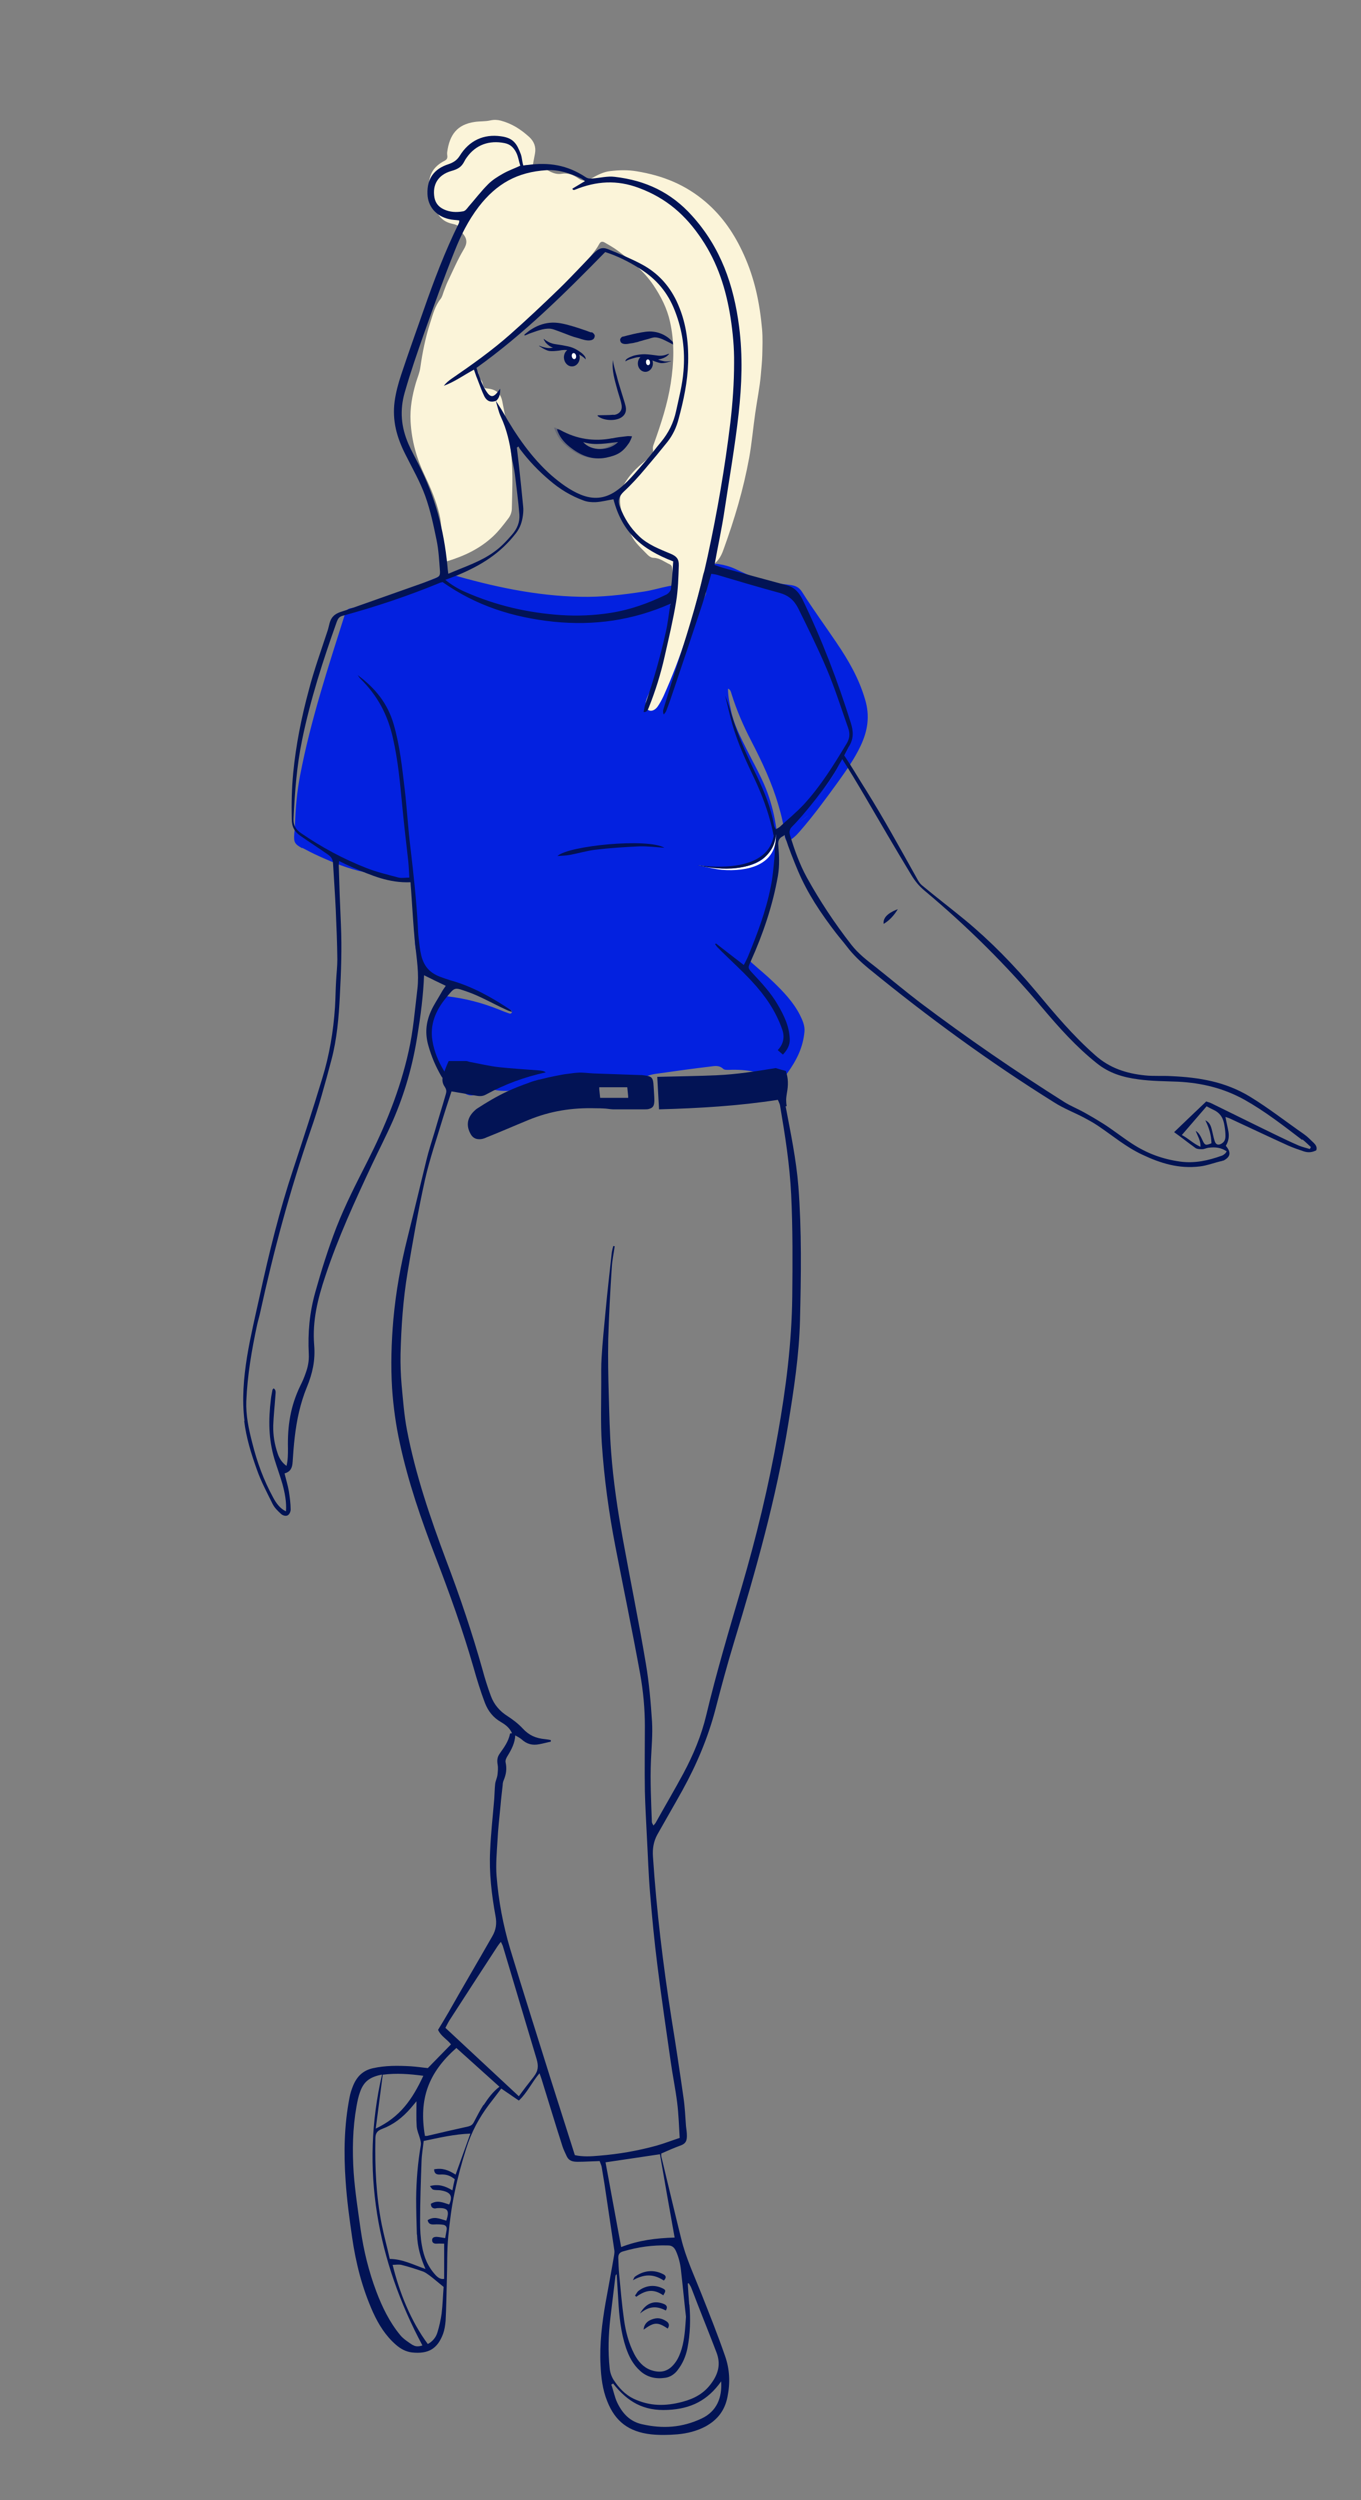 <?xml version="1.0" encoding="UTF-8"?> <svg xmlns="http://www.w3.org/2000/svg" version="1.1" viewBox="0 0 758.1 1392.6"><rect x="0" y="0" width="758.1" height="1392.6" fill="#808080" stroke="none"/><defs><style> .cls-1 { fill: #0321e0; } .cls-2 { fill: #021153; } .cls-3, .cls-4 { fill: #021355; } .cls-5 { fill: #fff; } .cls-6 { fill: #fbf4d9; } .cls-4 { opacity: .2; } </style></defs><g><g id="Laag_1"><path class="cls-1" d="M168.3,472.2c2.8,1.5,6.1,3.2,9.2,4.6,8.2,3.7,16.6,7.2,25.6,9,4.9,1,9.6,2.1,14.3,3.6,2.6.8,5.4.3,8,1,1.2.3,1.9-1.3,3.1-1.4,1,6.6,1.3,13.3,2.1,19.9.7,5.6,0,11.3.6,16.9.5,5.6,2.2,10.3,5.5,14.8,1.9,2.8,4.4,4.2,7.8,5,2,.5,3.9.5,5.3,2.6.3.5,1.5.5,2.3.7,10.8,2.8,20.9,7.2,30.7,12.7.5.3.9.5,1.4.8.5.4,1.2.7.9,1.5-.3.8-1,.8-1.7.5-1.7-.6-3.4-1.2-5-1.9-9.6-3.9-19.6-6.5-29.7-7.6-3.7-.4-3.9,0-5.6,3.2-1.2,2.2-3.1,4.6-3,7.5,0,3.3-.2,6.3-1.7,9.4-.3.6,0,1.6,0,2.4.7,5.5,2.3,10.3,5.9,14.6.7.9,1.3,1.8,1.8,2.8,2.9,5.9,7.1,10.2,12.4,13.9,3.6,2.6,7,1.5,9.4-1.8,1.7-2.3,1.8-2.4,4.3-1.1,3.2,1.7,6.8,1.9,10.4,1.8,7.4-.1,14.5-.4,21.9-1.1,3.5-.3,6.7-2.2,10.3-2.7,5.2-.8,10.6-1.6,15.8-2.4.8-.1,1.9-.2,2.3.4,1.5,2.6,3.8,2,6,1.8,5.7-.6,10.9-1.2,16.4-1.8.7,0,1.5-.1,1.9-.5,3.3-2.7,7.1-3.1,11.1-3.6,9.2-1.3,17.7-2.5,27-3.6,2.6-.3,5.2-1,7.6,1.3.7.6,2.1.5,3.2.5,4.8-.2,9.9.1,14.6,1.2,4.3,1,8.7,1.5,12.8,2.4,2.2.5,3.8,0,5-1.7,5.2-7.2,8.8-14.3,9.6-23.2.3-3.3-1.1-6.4-2.6-9.4-3.7-7.2-9.2-12.9-14.9-18.4-3.8-3.7-7.8-6.9-11.7-10.4-1.7-1.5-2.1-2.6-1-4.8,2.4-4.7,4.8-9.5,7-14.4,1.2-2.6,2-5.3,2.3-8.2.2-1.6.6-3.2,1.3-4.7,1.3-2.8,2-5.6,2.2-8.6.1-2.4.8-4.5,1.5-6.7,1-3.4,1.7-6.8,1.6-10.4-.4-13.7-2.1-26.6-7.2-39.4-3-7.4-7-14.4-10.6-21.6s-7.3-14.2-8.9-22.2c-.8-3.9-1.6-7.9-1.6-11.8,1.4.4,1.7,2,2,3,2.9,9.2,6.5,17.5,10.9,26,6,11.6,11.5,23.2,15.2,35.9,1.6,5.5,3,10.9,3.5,16.6,1.4-1.4.8-1.6,3.1-3.4s7.3-5.4,10.3-7.8c4.7-7.8,12.8-20.8,16.7-27.1,3.8-6.3,2.9-5.8,6-11-3.1,5.3-2.2,4.7-6,11-3.8,6.3-12,19.3-16.7,27.1-2.5,2.2-8.6,6.3-10.3,7.8s-3.1,2.3-3.1,3.4c0,0,0,0,0,0,.1,1.4.4,2.5,1.3,3.6,2.8-1.1,4.9-3.1,6.9-5.4,7.8-8.9,14.7-18.4,21.6-27.9,4.5-6.3,9.1-12.8,12.4-19.8,4.1-8.6,5.3-16.8,2.6-25.9-3.4-11.7-9.2-21.8-16-31.8-6.4-9.5-13.1-18.6-19.2-28.3-1.5-2.3-3.3-3.3-6-3.7-3.5-.5-6.9-.9-10.6-1.1-2.7-.1-5.3-1.3-7.8-2.3-4.2-1.7-8.4-3.5-12.5-5.5-3-1.4-6.1-2.3-9.4-2.8-2.1-.4-3.9.1-5.6,1.2-1.5.9-2,1.9-2,3.6.1,3,.4,6,.5,9.1,0,1.1.2,2.2-.3,3.2-3.6,8.5-6.6,17.1-10.6,25.5-.5,1-.7,2.9-2.1,2.3-1.9-.9-.2-2.2.3-3.3,1.7-3.5,2.1-5.9-.2-9.2-1.1-1.6-1-2.8.3-4.3,2-2.1,1.9-4.1.5-6.6-1.6-2.9-4-5.4-5.5-8.5-.7-1.4-2.1-.9-3.3-.7-4.6.9-9.1,2.3-13.7,3-11.9,1.8-23.6,3.2-35.6,2.9-24.8-.5-48.6-5.7-72.4-12.6-2.1-.6-3.8-.7-5.6.8-.7.6-1.6,1.1-2.5,1.4-12.4,5-24.4,10.6-37.2,14.5-3.2,1-6.3,1.6-9.6,2.2-1.8.3-2.9.9-3.5,2.9-9.4,29.7-19.2,59.4-25.1,90.1-1.8,9.3-2.6,18.7-2.9,28.2,0,1.5-.3,3.1-.4,4.5-.3,4.7.1,5.7,4.5,8.1Z"></path><g><path class="cls-3" d="M187.8,474.9s0,0,0,0c0,0,0,0,0,0,0,0,0,0,0,0Z"></path><path class="cls-3" d="M188,475.1s-.1-.2-.2-.2c0,0,0,0,0,0s.2.1.2,0Z"></path><path class="cls-4" d="M339,244.7c-10.5,1-19.3-.9-28.5-6-.4-.2-.8-.4-1.1-.5-.3-.1-.5,0-.8,0,1.3,3.8,3.3,7.2,6.4,9.8,6,5.2,12.4,8.1,20.2,7.2,6.3-.7,9.2-2.9,13.4-7.5.2-.2,1.7-2.8,1.7-3.5-1-.1-2.1-.2-3.1-.2-2.8.1-5.4.5-8.2.7ZM322.6,245.9c6.6,2,12.8,1.4,19.5,1-6.5,4.5-13.7,4.5-19.5-1Z"></path><path class="cls-2" d="M341,244.1c-10.2,2-19.8.5-28.8-4.5-.3-.2-.7-.3-1.2-.5,0,0-.3,0-.8,0,1.3,4,3.8,7.1,6.9,9.6,5.9,4.8,12.6,7.8,20.6,6.2,6.5-1.4,9.2-3.1,12.7-8.2.2-.2,1.6-3,1.6-3.7-1.1,0-2.1-.2-3.1,0-2.7.3-5.5.6-8.1,1.2h.2ZM324.8,246.2c7,2.2,13.2.5,19.5,0-4.9,5.1-15,5.3-19.5,0Z"></path><path class="cls-2" d="M329.4,185.2c-1.4-.4-2.6-1-4-1.4-1.9-.7-3.9-1.3-5.8-1.9-3.8-1.1-7.9-2.3-11.9-2.2-3.9.1-7.7,1.3-11,3.3-.8.5-1.7,1-2.4,1.6-.6.5-1.3,1-1.9,1.5-.3.2-.3.4-.2.8,1-.3,1.8-.7,2.7-1.1,3.6-1.2,7.9-3.1,11.8-2.7,1.5.2,3,.9,4.5,1.4s3.3,1.3,5,1.9c1.2.5,2.4.9,3.6,1.3,1.4.4,2.7.7,4.1,1.2,1.9.6,5.2,1.4,6.8-.2.5-.6.8-1.7.4-2.3-.4-.7-1-1.2-1.6-1.4h0Z"></path><path class="cls-2" d="M341.8,231c-3,.3-5.9.2-8.9.3,0,0,0,.2,0,.4,2.8,2.4,8.8,3,12.5,1.2,2.4-1.2,3.8-3.3,3.1-6.6-.7-2.8-1.5-5-2.3-7.7-1.3-4.4-1.6-4.9-2.7-9.3-.4-1.2-2.3-7.9-2-9.1-1,6,1.1,12.1,2.6,17.7.5,1.7,1.1,3.6,1.6,5.3.4,1.6.9,3.3.4,4.9-.7,1.9-2.5,2.9-4.3,3h0s0-.1,0-.1Z"></path><path class="cls-2" d="M375.7,192.2c.2-.3.1-.5-.1-.8-.5-.4-.8-1-1.3-1.4-.6-.5-1.1-1.1-1.7-1.6-2.4-1.9-5.3-3.2-8.3-3.6-3.1-.5-6.3.2-9.4.8-1.6.3-3.1.7-4.7,1.1-1.1.2-2.1.6-3.2.8-.6,0-1,.5-1.4,1.1-.3.4-.2,1.4.2,2,1.1,1.5,3.8,1,5.2.7,1.1-.1,2.2-.3,3.2-.6,1-.1,1.9-.6,2.9-.8,1.4-.4,2.7-.8,4-1.1,1.2-.4,2.4-.8,3.6-.9,3,0,6.2,2,8.9,3.3.6.3,1.3.7,2,1.1h0Z"></path><path class="cls-2" d="M354.4,199.1c1.7-.3,4.8-.6,8.7,1.6,1.6.6,3.2,1.2,4.7,1.5,1.9.4,6.2-1,6.1-1.1h-.3c-1.4.2-2.9.4-4.2,0-1-.2-2-.4-2.8-.9.8-.1,1.5-.2,2.2-.5.8-.2,1.4-.6,2.2-1,.4-.3.6-.5.9-.7,0,0,.8-.8.8-.9-.3-.4-2.6,1.6-6.8.9-2.2-.3-4.4-.6-6.7-.7-1.8,0-3.6.2-5.4.6-1,.2-1.9.6-2.9,1-.8.4-2.2,1-2.5,2v.4c1.3-1.1,6-2.2,6-2.2Z"></path><path class="cls-2" d="M320.5,196.4c0,0,.2,0,.3,0,1.6,1,4.2,2.2,5.4,3.8v-.5c0-1.1-1.3-2.2-1.9-2.8-.8-.7-1.8-1.3-2.7-1.9-1.6-1-3.4-1.7-5.3-2.1-2.3-.5-4.7-.9-6.9-1.2-4.4-.6-6.4-3.2-6.6-2.9,0,0,.4,1.1.6,1.1.2.4.4.8.6,1,.6.6,1.2,1.2,1.9,1.7.7.4,1.3.8,2.1,1.1-1.1.1-2.1.3-3.2.1-1.4-.2-2.9-.6-4.3-1.2,0,0-.2,0-.3,0-.2,0,3.9,2.7,5.8,2.9,1.7.2,3.5,0,5.3-.2,4.6-1,7.7.2,9.3,1h-.1Z"></path></g><path class="cls-6" d="M373.4,333.4c0,6.4-.8,12.7-1.5,19-.1,1.4-.3,2.7-.5,4.1-1.1,10-4.7,18.8-9,27.8-1,2.1-2.1,4.4-2.6,6.4-.5,2-.3,4,1.5,4.9,1.8.9,3.8-.4,4.9-1.9,1.3-1.8,2.4-3.9,3.4-6,9.7-21.6,16.8-44,21.9-67.1.6-2.6,1.8-4,4-5.1,4.1-2.1,6.1-5.3,7.5-9.4,6.1-16.8,11.1-33.5,14.3-51.1,1.5-8.3,2.2-16.7,3.4-25,1-7.1,2.5-14.2,3.1-21.3.3-3.6.7-7.3.8-10.9.1-4.8.3-9.5-.1-14.3-1.3-14.6-4.1-28.3-10.2-41.7-5.1-11.3-11.7-21.1-21.1-29.2-11.3-9.7-23.9-14.8-38.6-17.2-4.8-.8-9.8-.7-14.7-.1-3.7.4-6.9,2.1-10.2,3.9-2.8,1.5-4.7,2.2-7.8,0-2.6-1.8-5.6-3-9.1-2.4-2.3.4-4.6-.3-6.7-1.4-3-1.7-5.9-2.7-9.4-2.6.3-2.3.9-5.1,1.3-7.3.7-3.7-.6-6.8-3.2-9.2-4.9-4.4-9.6-7.4-15.8-9.1-2-.5-3.8-.6-6-.1-2.7.6-5.7.4-8.5.8-9.9,1.4-14.1,7.2-15.4,16.8-.1.9,0,1.5.1,2.5,0,1-.4,1.7-1.3,2.2-7.1,3.6-9.5,8.7-8.9,16.3.4,5.2,2.3,9,4.9,13.4,1.9,3.1,4.5,4.8,8.2,5.6,2.4.5,4.2,1.3,4.9,4,.1.5.4,1,.8,1.4,2.6,3.1,2.5,5.6.4,9-3.4,5.7-6,11.9-8.9,17.9-.8,1.7-1.4,3.6-2.1,5.3-.5,1.4-.9,3-1.7,4.1-3.3,4.1-4.4,8.9-6,13.8-2.6,8.2-4.2,16.2-5.4,24.7-.4,2.8-1.6,5.5-2.4,8.2-2.1,7.2-3.4,14.1-3,21.7.6,10.9,3.4,20.7,8.1,30.5,3.3,6.9,6.2,13.9,8,21.4,1.2,5,1.2,10,.9,15.1-.2,3,0,6.1.1,9,0,1.8.9,2.5,2.7,2,9.9-3,18.6-7,26.2-14.1,3.1-2.9,5.6-6.2,8.2-9.6,1.3-1.6,2.1-3.5,2.2-5.6.2-9.7.7-19.3-.2-29-.5-5.4-1.3-10.7-2.3-16.1-.9-5-1.8-9.8-2.8-14.8-1-5.1-4-6.9-9.1-7.3-1.7-.1-1.7-2.9-2.2-3.8-1-1.8-2.2-1.8-2-3.5.3-2.4-1.8-2.9-2.1-5.2-.1-.8-2.2-.3-1-1,7-4.2,13.5-9.5,19.9-14.8,7.7-6.3,15-13,22.2-19.9,6.4-6.3,12.6-12.8,18.5-19.7,3.4-4,7.3-7.9,9.8-12.5.9-1.7,2.1-1.4,3.4-.6,2.3,1.3,4.5,2.6,6.6,4.1,7.6,5.7,14.8,11.5,20.2,19.5,4.2,6.3,7.6,12.9,9.2,20.3,2.6,11.5,2.2,22.8.4,34.4-1.8,11.6-5.4,22.4-9.3,33.4-.4,1-.8,2.1-.6,3.2.4,2.6-.9,3.9-2.8,5.3-4.7,3.7-9,7.5-12.2,12.5-3.9,6-4.1,11.9-2,18.6,1.3,4.1,3.2,7.8,5,11.6,2.1,4.4,5.8,7.4,9.1,10.9.9.9,2.1,1.6,3.2,1.6,3.6.1,5.9,2.2,9,3.6,1.1.5,1.3,1.3,1.4,2.3.2,2.1.5,4.1.2,6.1-.5,3.7-.2,7.3-1,11Z"></path><g><path class="cls-3" d="M276.1,222.7s0,0,0,0,0-.1,0-.1c0,0,0,.1,0,.1Z"></path><path class="cls-3" d="M136,791.3c1.1,9.4,3.9,18.4,7.1,27.3,2.3,6.6,5.6,12.7,8.7,19,1.1,2.2,2.9,4,4.7,5.6.8.8,2.4,1.4,3.6.9,1.1-.5,1.8-2.1,1.8-3.3,0-3.4-.5-6.8-1-10.2-.6-3.4-1.6-6.6-2.4-9.9,3.3-1,4.3-3,4.5-6.4.6-9.4,1.4-18.7,3.6-28,1.1-4.7,2.5-9.2,4.3-13.6,3.2-7.7,4.8-15.1,4.1-23.5-1.1-13.5,2-25.8,6.2-38.4,7.1-21.4,16.3-41.4,25.8-61.7,3.9-8.3,8.1-16.4,11.8-24.8,6.7-15.4,11.1-30.9,13.7-47.5,1.8-11.1,3.3-22.4,3.7-33.6,4,2,8.1,4,12.1,5.9-.8,1.2-1.6,2.2-2.3,3.5-2,3.6-4.3,6.9-6,10.7-2.8,6.4-3.3,12.4-1.4,19.1,1.7,6,4,11.5,7.2,17,1,1.7,2.5,2.6,4.4,1.4-1-1.6-2.2-3.2-3.1-4.7-3-5-5.3-10.6-6.2-16.3-1.6-9.1,1.9-17.1,7.3-23.7,5.4-6.6,4.6-6.3,12.7-3.5,6.3,2.2,14.1,6.6,20.6,9.6,1.1.5,2.5,1.2,3.8,1.4-.4-.4-.7-1-1.2-1.3-10.6-7-21.1-12.9-33.3-16.3-2-.6-3.9-1.3-5.8-2-5.7-2.2-8.8-5.8-10.3-11.6-.8-3.2-1.1-6.4-1.5-9.7-.3-2.5-.4-4.9-.5-7.4-.8-14.5-2.4-28.8-4.1-43.3-1.3-10.6-1.9-21.2-3.1-31.8-1.5-12.4-2.7-24.6-6.2-36.7-3.4-11.8-10.3-20.2-20.1-27.5.5.7,1,1.5,1.6,2.1,9.6,9.5,15.2,20.1,18.1,33.2,2.8,12.3,3.9,24.5,5.1,37,1,10.5,2.2,20.8,3.4,31.4.3,2.9.4,6.2.6,9.1-1.9,0-4.2.4-6,0-6-1.6-11.9-3-17.6-5.2-13.1-5.1-25.3-11.7-36.8-19.6-3-2.1-4.3-4.5-4.1-8.1.7-14.7,1.8-29.4,4.8-43.9,4.6-22.4,11.6-44.1,19.3-65.7.6-1.6,1.3-2.8,3.2-3.3,18.4-5,36.6-11.1,54.3-18.4.5-.2,1-.2,1.4-.4,18.7,13.2,39.2,19.7,61.9,22.1,22.7,2.3,44.1-.8,65-10-.8,5.2-1.4,10.9-2.6,16-3,13.4-6.6,26.2-11.1,39.1-.6,1.6-.9,3.5-1.2,5.2,1.7.2,2.4-1.2,2.8-2.3,3.8-9.5,6.7-18.8,8.9-28.6,2.3-10.2,4.7-20.2,6.4-30.5,1.1-6.7,1.3-13.6,1.5-20.3.1-3.5-1.2-5-4.4-6.4-6.2-2.6-12.8-5.1-17.7-9.8-5-4.8-8.2-9.9-10.7-16.4-1.3-3.3-.6-5.9,2.3-8.6,4-3.7,8.1-8.2,11.7-12.5,4.2-4.9,8.5-10.1,12.5-15.1,3-3.8,5-8.1,6.2-12.8,2.8-10.4,5-20.6,5.3-31.4.3-12-1.3-23.3-6.5-34.3-4.3-8.9-10.6-15.7-19.4-20.4-6-3.2-12.3-5.8-18.7-8.4-3.3-1.3-5.3-.4-8,2.3-6.3,6.4-12.8,13.5-19.4,19.9-8.9,8.6-18,17.2-27.3,25.4-10.2,9-21.2,16.8-32.4,24.5-1.6,1.1-3.2,2.4-4.4,4,6-2.2,11.2-6,16.8-9,.6,1.6,1.1,3.4,1.8,5,1.3,3.3,2.4,6.6,4,9.9,1.4,2.7,3.6,3.5,6.4,2.5,0,0,0,0,0-.1s.2.3.2.3c0,0-.1-.2-.1-.2,2.1-1.8,2.3-4.2,2.3-6.8-.2.3-.7.9-.9,1.2-2.7,3.7-4.4,4.1-7,0-2.4-3.8-3.9-8.4-5.3-12.8,26.3-18.8,49.1-41.4,71.7-64.5,6.9,2.2,13.2,5.4,19.4,9.3,9.2,5.8,15.5,13.3,19.4,23.4,4.3,11,5.8,21.9,4.8,33.7-.6,7.5-2.5,14.7-4.1,22.1-1.4,6.6-4.2,12.2-8.5,17.4-3,3.5-5.7,7.4-8.8,10.8-5.1,5.8-10,12.2-16.3,16.5s-12.7,4.7-19.6,1.9c-6-2.5-11.2-6.4-16-10.5-11.3-9.9-20.1-22.8-27.1-35.2-1.1-2-3.9-6.2-3.9-6.2,0,0-.2-.2-.2-.2.9,3,1.5,6,2.8,8.8,3.3,7.1,4.9,14.3,6,22,.5,3.4,1.4,6.7,1.8,10,.9,7.5,1.9,14.9,2.5,22.4.3,4.3-1.3,8-4.1,11.2-3.1,3.6-6.2,6.9-10,9.6-7.7,5.6-16.8,8.4-25.5,12.2-.2-1.5-.4-3.2-.5-4.6-2-20.2-6.8-38.3-16-56.3-1.9-3.8-4-7.5-5.7-11.4-4.1-9.5-4.9-18.7-2.1-28.6,3.2-11.2,6.9-21.9,10.7-32.7,5.5-15.5,11-30.8,17.1-46.1,3.5-8.8,7.6-17.1,13.5-24.8,9.9-12.8,21.5-19.3,37.7-20.3,6.9-.4,13.1,1.7,19.3,4.6.7.3,1.5,1.1,2.1,1.5-2.3,1.4-4.7,2.8-7,4.2.1.1.2.5.3.6.3.1.8.2,1.1,0,12-4.9,23.5-5.6,35.7-1,15.3,5.7,26,15.1,34.9,28.4,9,13.4,13.6,28,16.1,43.7,1.3,8.4,2.1,16.9,2,25.3,0,11.2-.8,22.3-2.1,33.4-3,24.9-7.3,49.7-12.6,74.2-4.3,20-10.2,39.6-16.5,59.1-2.8,8.7-5.5,17.5-8.2,26.3-.3.9-.2,2,.2,2.9.5-.6,1.1-1.3,1.4-2,1.5-3.9,2.8-7.7,4.1-11.6,5.4-16,10.7-31.8,16-47.9,1.8-5.5,3.4-11.3,5-16.9,1.1.2,2.2.3,3.3.6,11.4,3.4,23.2,6.9,34.6,10,5.1,1.4,8.2,4.1,10.5,8.6,5.6,11.3,11,22.3,15.9,33.8,4.6,10.9,8.1,22,12,33.1,1.1,3.1.7,5.8-1,8.6-7.1,11.8-14.4,23.6-23.8,33.8-4.2,4.5-8.9,8.3-13.4,12.5-.6.5-1.5.9-2.2,1.3-.4-.7-.9-1.6-1-2.4-1.7-9.7-5.3-18.4-9.5-27.2-5.4-11.1-10.4-22.1-14-33.9-1.1-3.7-2.1-7.3-3.7-10.9,1.4,5.3,2.5,10.7,4,15.9,3.1,10.8,7.8,20.8,12.6,30.9,4.1,8.8,7.4,17.8,9.6,27.2,1.3,5.7,1.8,11.2,1.2,16.9-.5,5.2-.9,10.4-2,15.6-2.7,13.6-7.5,26.2-12.8,39.1-.6,1.4-1.5,3-2.2,4.4-5.2-4-10.4-8-15.5-12-.2.1-.3.3-.5.4.5.7.9,1.3,1.5,1.9,6.3,6.4,12.8,12.1,19,18.8,7.4,8,13.2,16.3,16.9,26.8,1.5,4.2.7,8.2-2.5,11.5,1,.9,1.9,1.7,2.9,2.5,2.3-2.4,4-5.3,3.8-8.7-.3-7.2-3.2-13.1-6.7-19.1-3.8-6.6-9-12.1-14-17.5-2.7-2.9-2.7-3-1-6.7,6.8-15.1,12.2-31,15.1-47.5,1-5.8.7-11.5.2-17.2-.2-2.7.6-4,2.9-5.1,0,0,.2-.1-.2.2,4-3.8-1.6.9,4.6-5,6.2-5.9,21-24.2,26.4-34.6,2.2-3.6,3.6-6.5,5.3-9.8.1-.2.2-.4.3-.5,2.8-4.3,2.6-8.6,1.1-13.3-7.4-23.6-16.1-46.4-26.9-68.7-.3-.6-.6-1.2-1-1.8-1.9-3.1-4.1-5.1-7.7-6.1-11.7-3.2-23.4-6.3-35.2-9.6-1.7-.5-3.4-1.1-5.1-1.7,1.8-10.2,4.1-20.4,5.6-30.7,2.7-17.8,5.8-35.5,7.8-53.4,1.8-16.2,2.4-32.3.3-48.6-3-23.3-10.2-44.1-26.3-61.9-11.6-12.9-25.7-19.6-43-21.6-4-.5-8.2.6-12.2.9-1.5.1-2.6.2-4.1-.8-10.2-6.7-20.2-8.3-32.3-6.7-.7,0-1.6.2-2.3.3-.7-2-.7-4.3-1.4-6.3-2.2-5.8-4.1-9.1-11.2-10-9.3-1.3-17.5,2.2-22.9,11-1.4,2.2-3.3,3.6-6.3,4.6-7.7,2.5-11.9,7.8-11.6,16.5.2,7.1,4.8,12.3,11.8,14,1.9.5,4,.5,5.9.8,0,.5,0,1-.2,1.5-7.8,15.8-13.9,32-19.7,48.6-4.2,12-8.5,23.9-12.5,36-1.6,4.8-2.9,9.7-3.6,14.7-1.4,10.7,1.2,20,6,29.5,3.9,7.8,8.2,15.2,11.1,23.3,2.9,8.1,4.6,16.3,6.3,24.6,1.1,5.3,1.4,11,1.8,16.2.3,3.6-.1,3.9-3.2,5.2-1.9.8-4.1,1.5-6.1,2.3-14,5-28.1,9.9-42.1,14.9-2.8,1-6,1.5-8,3.7-2.1,2.1-2.2,5.2-3.1,7.9-3.6,11-7.6,22-10.5,33.2-4.1,15.2-7.2,30.6-8.7,46.3-.8,8.4-1,17-.8,25.4,0,4.4,1.5,7.2,5,9.6,4.9,3.4,10,6.7,14.9,10.1,2,1.4,3,2.7,3.1,5.2.5,8.5,1.1,16.9,1.5,25.4.4,9.3.8,18.6.9,27.9,0,4.1-.5,8.1-.7,12.2-.3,4.8-.3,9.6-.6,14.3-.9,13.6-3.1,26.8-7.1,39.8-5.1,16.9-10.6,33.7-16.1,50.4-7.7,23.1-13.5,46.7-18.7,70.6-2.5,11.4-5.2,22.6-7.1,34.1-1.9,11.9-2.9,23.8-1.4,35.9ZM258,117.7c-3.8.7-7.4.5-10.8-1.1-2.8-1.3-4.6-3.4-5.2-6.5-1.3-7.3,2.1-12.7,9.2-14.8,3.6-1,5.8-2.1,7.5-5.5.4-.8.7-1.3,1.3-2.1,5-7.1,12.6-9.7,21-8,3.1.6,5.1,2.4,6.5,5.2,1.2,2.3,1.5,5,2.3,7.4-3.2,1.5-6.6,2.7-9.6,4.4s-5.9,3.5-8.3,5.9c-4,4-7.4,8.5-11,12.6-.8,1-1.7,2.3-2.9,2.5ZM248.2,322.9c2.1-.8,4.4-1.6,6.4-2.4,13.2-5.5,24-12.1,32.8-23.5,2.4-3.1,3.4-6.3,3.9-10.1.2-1.6.3-3.3.1-4.9-.7-7.5-1.5-14.9-2.3-22.4-.4-3.4-.8-6.9-1.2-10.3.3-.2.6-.4.9-.6.3.5.5,1,.8,1.4,4.9,6.5,10.4,12.3,16.6,17.5,5.7,4.9,11.8,8.6,18.9,11.2,2.1.8,4.5,1,6.8.9,3.3-.2,6.6-1.1,9.8-1.6,4.9,18.6,15.7,27.8,33.3,34.6-.4,5.2-.6,10.2-1.3,15.4-.2,1.1-1.3,2.4-2.4,3-10.1,4.9-20.3,8.6-31.4,10.3-9.1,1.4-18.1,1.8-27.4,1.2-18.8-1.3-36.1-5.3-53.4-12.9-3.9-1.7-7.8-4-11.1-6.8ZM137.2,780.4c.6-14.4,3-28.4,6-42.4.5-2.3,1.2-4.5,1.7-6.8,7.5-34.3,16.6-68.2,28.1-101.5,4.5-12.9,8.1-26.1,11.6-39.3,3.1-11.7,4.1-23.6,4.7-35.7.7-13.2,1.2-26.4.6-39.7-.5-10.9-.9-21.8-1.2-32.8,0-.7.1-1.8.2-2.6,2.4,1.2,4.9,2.4,7.4,3.5,10.8,4.6,20.4,8.8,32.4,8.3,0,1.5.2,3.1.3,4.6.7,9.9,1.2,19.7,2.2,29.5.9,8.5,2.3,16.8,1.3,25.3-1.4,11.6-2.3,23.4-4.9,34.8-4.8,21.7-13.1,41.9-23.1,61.6-6.1,12-12.2,23.9-17.1,36.4-4.6,11.9-8.4,24-11.8,36.2-3.2,11.4-4.2,22.6-3.6,34.4.2,3.8-.5,7.3-1.8,10.8-.8,2.4-1.8,4.6-2.9,6.8-5.5,11.4-7.2,22.3-6.9,34.9,0,3.2,0,6.6-.8,9.8-2.4-1.7-4-4.1-4.9-6.8-1.8-5.3-2.6-10.2-2.5-15.7.2-5.5.8-10.7,1.2-16.4,0-1.5.7-3.3-1-4.3-.1.2-.5.5-.6.7-.3,1.8-.7,3.4-.9,5.2-1.4,11.6-1.4,22.3,2,33.6,1.4,4.6,3,8.9,4.4,13.7,1.3,4.8,2.4,10.1,2,15.3-3.3-1.5-5.5-4.6-7.1-7.6-5.4-9.9-9-19.8-11.7-30.6-2-7.8-3.6-15.3-3.3-23.4Z"></path></g><path class="cls-3" d="M369.5,1278.4c1-1.8,1.9-2.8-.4-3.8-4.5-2.2-9.3-1.7-13.3,1.3-1,.7-1.3,1.8-2.1,2.7.2.2.5.5.7.7,5.3-3.8,9.6-4.6,15.1-.8Z"></path><path class="cls-3" d="M369.8,1270.2c1.3-1.3,1.5-2.6-.4-3.5-5.2-2.7-10.8-2.1-15.6,1.3-.7.5-.8,1.4-1.3,2.1,6.2-3.4,11.1-3.8,17.2.1Z"></path><path class="cls-3" d="M371.3,1293c-2.9-1.9-5.2-2.3-8.5-1-2.5,1-4.1,2.8-4.3,5.6,5.6-4,7.6-4.6,13.4-.6,1.1-1.5.9-3-.6-4Z"></path><path class="cls-3" d="M370.9,1286.9c1-1.6.7-2.9-1.1-3.6-5.9-2.4-10.3,0-13.3,5.3,4.7-3.9,8.9-4.5,14.3-1.7Z"></path><path class="cls-3" d="M438.2,616.1c-.2-1.1-.3-2.1-.3-3.4,0-1.2.2-2.5.4-3.8.8-4.2.9-8.3-.6-12.4-1.9-.5-3.8-1-5.6-1.6-10.9,1.8-21.7,3.5-32.8,4s-22.1.6-33.2.9c.3,6,.7,12.1,1,18.1,22.2-.6,44.2-1.9,66.2-5.3,0,.2.2.5.3.7.3.8.8,1.7.9,2.5,2.8,16.5,5.4,32.9,6.2,49.7.9,18.9.8,37.7.6,56.7-.3,25.7-3.5,51-8,76.3-5.1,29.1-12,57.6-20.3,85.9-6.9,23.6-13.9,47-19.6,70.9-2.7,11.4-7.2,22.1-12.7,32.4-5,9.3-10.4,18.4-15.5,27.6-.3.5-.9,1.1-1.2,1.5-.3-.5-.8-1.3-.9-1.9-.4-11.5-1-23-.5-34.5.3-7.1,1-14.2.6-21.3-.7-10.8-1.6-21.6-3.4-32.2-3.9-23.4-8.7-46.6-12.9-69.9-2.9-16-5.3-32.1-6.5-48.4-.8-10.5-1-21.1-1.3-31.5-.3-10.5-.5-20.8-.3-31.2.4-13.4,1.1-26.8,2-40.1.2-3.9,1.1-7.8,1.6-11.7-.3,0-.5,0-.8-.1-.3,1.1-.6,2.3-.8,3.4-1.2,11-2.5,22-3.5,33-.8,8.6-1.7,17.1-2.2,25.7-.3,4.7-.2,9.3-.2,14,0,11.2-.4,22.5.3,33.7,1.3,19.4,3.9,38.6,7.6,57.7,4.6,23.7,9.5,47.3,13.8,71,1.7,9.5,2.6,19.2,2.6,29,0,12-.2,24.1,0,36.1.2,8.4.7,16.7,1.1,25,.6,10.7.9,21.3,1.8,31.9,1.1,13.5,2.4,26.9,4.1,40.4,2.2,17.7,4.8,35.2,7.3,52.8,1.1,7.9,2.7,15.6,3.7,23.5.8,6.4,1,13.1,1.4,19.6-4.3,1.4-8.6,3.1-12.9,4.3-10.5,2.9-21,4.7-31.9,5.6-4.6.4-9,.7-13.6-.3-4.3-13.6-8.7-27.3-13-40.9-7.7-24.7-15.6-49.4-23.1-74.2-3.9-13.2-6.4-26.5-7.5-40.3-.5-6.5.1-13.1.5-19.7.3-6.6,1.1-13.1,1.7-19.6.3-3.8.8-7.6,1.2-11.4,0-1,.2-1.9.6-2.8,1.4-3.5,1.8-6.3,1-10-.2-1.1.5-2.5,1.2-3.6,2.2-3.6,4-7.1,4.2-11.3,1.1.6,2.4,1.3,3.4,2.1,3.1,2.8,6.1,3.6,10.1,2.8,2.2-.4,4.2-1,6.3-1.4,0-.3,0-.6,0-.9-1.1-.2-2.1-.4-3.2-.5-5.2-.5-8.9-2.1-12.5-6-2.4-2.6-5.3-4.8-8.2-6.7-4.5-2.8-7.7-6.5-9.5-11.4s-3.3-9.6-4.6-14.5c-5.8-20.6-12.6-40.8-20.2-60.8-8.9-23.8-17.1-47.7-21.9-72.7-1.6-8.3-2.2-16.8-3-25.2-.5-5.7-.7-11.5-.6-17.2.4-15.2,1.4-30.3,3.9-45.3,2.9-17.3,5.9-34.5,9.7-51.7,2.7-11.9,6.7-23.4,10.2-35.1,1.3-4.2,2.8-8.7,4.2-13,.1-.4.3-.8.4-1.2,4.4.7,8.8,1.5,13.2,2.3,2.1.4,3.9.6,5.9-.5,10.6-5.8,21.5-9.8,33.4-12.4-1.1-.9-2.8-1-4-1.1-7.5-.6-14.8-1-22.1-1.8-5.5-.6-10.7-1.9-16.1-2.9-.7-.1-1.1-.4-2-.5,0,0,1,0-.4,0s-7.3,0-9.5,0c-1.1,2.4-2,4.8-2.9,7.3-.9,2.5-.8,4.9.7,7,.6.9.9,1.7.9,2.5,0,.8-.2,1.2-.3,1.7-2,7-4.2,13.9-6.2,20.9-1.6,5.3-3.3,10.4-4.6,15.8-3.5,14.4-6.9,28.7-10.5,43.1-3.8,15.1-6.5,30.2-7.9,45.6-1.1,12.8-1.5,25.7-.7,38.5.7,10.2,2.1,20.4,4.3,30.4,4.7,21.8,11.9,42.6,19.9,63.4,7.8,20.3,15.1,40.5,21.1,61.4,1.9,6.7,3.9,13.3,6.4,19.9,1.8,4.6,4.6,8.2,9,10.7,2.7,1.6,4.8,3.3,6.1,6.2-.2,0-1.1.1-1.1.2-.9,4.5-3.3,7.6-5.8,11.2-1.4,2-1.5,3.8-1.1,6.2.3,1.7.1,3.7-.1,5.5s-1.1,3.4-1.3,5.2c-.3,2.7-.3,5.5-.5,8.2-.8,9.7-1.9,19.3-2.3,29-.6,12.2.8,24.3,3,36.3.8,4.2.3,7.7-1.8,11.3-8.1,14.2-16.4,28.2-24.4,42.4-1.9,3.3-3.8,6.4-5.8,9.7,1.6,3.6,4.9,5.1,7.2,8.1-4.3,4.4-8.6,8.8-12.9,13.2-3.2-.3-6.2-.8-9.5-1-7.1-.4-14.1-.5-21.2,1.1-5.6,1.3-8.9,4.7-11,9.9-.8,2-1.5,4.1-1.9,6.3-3,15.5-3.3,30.8-2.2,46.5.7,10.6,2.1,20.9,3.6,31.3,2.1,14.6,5.6,28.4,11.7,42,3.1,6.8,7,13,12.6,17.9,2.6,2.3,5.6,4,9.1,4.4,8.9.9,14.1-1.8,17.3-10.4.8-2.2,1.2-4.8,1.4-7.2.4-7.6.5-15.3.7-23,.3-8.1,0-16.1.8-24.2s1.8-16.2,3.5-24.2c1.7-8.3,3.9-16.5,6.5-24.6,2.8-9,7-16.9,12.7-24.5,2.2-2.9,4.6-5.9,6.8-8.9,3.3,2.2,6.5,4.5,9.8,6.7,4.7-4.4,7.3-10.3,11.5-15.2.4,1.1.9,2.4,1.2,3.4,3.9,12.5,7.6,24.9,11.6,37.3.6,1.9,1.6,3.8,2.4,5.6,1.3,2.6,3.4,3,6.1,3,4.1,0,8.1-.3,12.2-.4.3.9.9,2.2,1.1,3.1,1.1,6.4,2.1,12.7,3,19.1,1.4,9.2,2.7,18.3,4.1,27.6.1.8,0,1.6-.1,2.4-1.5,8.9-3.2,17.8-4.8,26.7-2,11.5-3.4,23-2.8,34.7.3,6.9,1.1,13.6,3.7,20.1,4.5,11.5,12.2,17.1,24.4,18.5,4.9.5,9.8.4,14.7,0,5.5-.5,10.8-1.8,15.7-4.4,6.7-3.7,10.7-8.9,12.2-16.4,1.6-7.9,1.3-15.4-1.4-23-4-11.6-8.5-22.8-13-34.2-4.1-10.4-8.8-20.3-11.4-31.1-3.8-15.2-7.3-30.3-11-45.5-.2-.6,0-1.2-.1-1.8,3.6-1.6,7.5-3.3,11.1-4.6,2.8-1.1,3.2-2.8,3.2-5.4,0-1.9-.3-3.5-.5-5.3-.4-5.3-.6-10.6-1.4-15.9-2.1-14.8-4.3-29.4-6.7-44.2-4.7-29.9-8.3-59.8-10.3-90-.3-4.3.3-8.3,2.4-12.2,4.6-8.2,9.4-16.4,14-24.7,8-14.5,14.3-29.4,18.5-45.5,3.2-12.4,6.5-24.6,10.2-36.8,12.2-40.2,23.6-80.4,30.3-122,3.1-19.1,6-38,6.5-57.4.6-25,1-49.8-.9-74.7-1.2-15-4.3-29.8-7.1-44.6ZM235.8,1156.2c-6.2,13.3-13,23-26.5,29.4,1.3-10,2.6-20,3.9-30,7.7-1,15-.4,22.6.6ZM232.3,1244.7c.2,6.8,2,12.9,4.7,19.1-6.7-2.3-12.6-5.5-19.9-5.6-1.4-6.4-3.2-12.8-4.5-19.3-3.1-15.9-3.8-31.5-3.5-47.7,0-2.8.8-4.3,3.7-5.4,6.4-2.4,11.4-6.3,16-11.6.9-1,2.2-2.7,3.2-3.8,0,4.6-.2,9.4.1,14,.2,2.5,1.3,4.7,1.9,7,.3,1.1.6,2.3.4,3.4-1.7,9.9-2.5,19.7-2.6,29.7,0,6.7.2,13.3.4,20.1ZM229.9,1306.2c-2.5-1.7-5.1-3.3-7-5.6-6-7.3-10-15.6-13.3-24.3-4.2-11.2-7-22.6-8.7-34.4-1.5-10.6-3.1-21-3.9-31.7-.8-12.5-.6-24.7,1.6-37.1.5-2.7,1-5.3,2-8,2.2-6.2,5.9-8.3,12.2-9.6-12.2,52.5-2.7,103.8,22.5,150.9-1.8.6-3.8.8-5.4-.3ZM246,1288.6c-.5,3.5-1.3,7.2-2.4,10.7-.9,2.8-2.7,4.9-5.3,6.3-9.5-12.8-15.8-28.7-19.6-44.1,1.6,0,3.3-.3,4.8,0,4,1,7.8,2.2,11.8,3.6,1.5.5,2.8,1.5,4.2,2.5,2.5,1.9,5.1,4.2,7.6,6.2-.4,5-.5,9.7-1.1,14.7ZM253.7,1211.2c-3.9-2.5-7.3-3.8-11.9-2.9.1,2.3,1.2,3,3.3,2.9,3.4-.2,5.6.5,8.2,2.6-.5,2.1-.9,4.1-1.3,6.2-4.2-2.5-7.7-3.6-12.5-2.4.4.6,1.1,1.8,1.8,2,1.3.4,2.9.2,4.1.4,5.3.9,7.1,2.9,4.8,7.9-3.7-1.2-6.6-2.6-10.2-.4,0,1.5.6,2.4,2.1,2.6.6,0,1.1-.2,1.6-.2,6-.3,6.7,1.5,4.9,7-3.9-1.1-6.7-2.6-10.4-.3.4,2,1.6,2.5,3.5,2.4s3.5-.1,5.3.2c1.4.3,2,1.3,1.8,2.7-.2,1.5-.6,3.1-.8,4.7-1.6-.2-3.1-.6-4.8-.7-1.3,0-2.6.4-2.5,1.9,0,1.5,1.2,2,2.6,1.9s2.7,0,4.1,0c0,3.3,0,6.8,0,10.1,0,3.3,0,6.3,0,9.5-1.8.4-3.3-.6-4.5-1.8-4.6-4.9-6.8-10.3-7.9-16.8-.8-4.4-1-8.7-1-13.1,0-11.3.4-22.4.8-33.6.1-3.8.8-7.7,1.2-11.5,8.7-1.8,17.1-3.8,26-4.1-2.7,7.6-5.5,15.2-8.2,22.8ZM269.3,1172.4c-2.1,3.2-3.6,6.4-5.4,9.7-.7,1.3-1.5,1.9-3,2.3-7.7,1.7-15.5,3.5-23.1,5.3-.4,0-.8,0-1.1,0-3.5-20.6,1.9-35.2,17.5-49,8,7.2,16,14.4,24,21.6-3.7,2.8-6.3,6.4-8.8,10.2ZM297.4,1156.6c-2.6,3.3-5.8,7.4-8.4,11-13.7-12.7-27.2-25.4-40.9-38.1.7-1.3,1.4-2.8,2.2-4.1,8.9-13.8,17.8-27.5,26.8-41.3.5-.8,1.3-1.8,1.9-2.5.3.7.9,1.7,1.1,2.4,6.3,21.1,12.5,41.9,18.8,62.9,1.1,3.8,1,6.5-1.6,9.8ZM390.8,1347.1c-10.9,5.1-21.5,5.8-33.1,3.2-6.8-1.5-11-6-13.9-12.1-1.5-3.1-2.1-6.8-3.3-10,.4-.2.7-.4,1-.6,8.2,10.3,17,15.4,30.5,14.7,12.9-.6,22.2-5.3,29.7-15.9.6,9-2.4,16.7-10.9,20.7ZM383.9,1283.6c-.3-3.9-.6-7.8-.8-11.7.2,0,.3-.1.5-.2.5.9,1.2,1.8,1.5,2.7,4.5,11.9,9.5,24.1,14,35.9,2.4,6.3,1.1,11.6-2.6,16.8-4.1,5.9-9.6,8.9-16.4,10.7-9.5,2.5-18.1,2.5-27.1-1.7-4.8-2.3-8.3-6.1-11.2-10.5-1.2-1.9-2-4.2-2.2-6.5-1-9.4-.7-18.7.4-28.1.9-7.8,1.9-15.4,2.8-23.2,0-.4.3-.8.7-1.1.3,4.8.6,9.7.9,14.5.5,9.1,1.4,17.9,4.3,26.6,1.7,4.9,3.9,9.2,7.9,12.8s8.8,4.6,14,3.8c2.8-.4,5.1-2,6.8-4.2,2.8-3.6,4.6-7.7,5.5-12.2,1.6-8.1,1.8-16.2,1.1-24.4ZM379.3,1264.4c1,8.7,1.8,17.4,2.8,26-.4,6-.7,12.1-2.4,17.9-.8,2.6-1.8,5.2-3.4,7.4-3.6,5.1-8,6.4-13.8,4.4-4.3-1.6-7.1-4.9-9.2-8.9-3.1-6-4.8-12.5-5.7-19.1-1.2-8.4-1.9-16.8-2.7-25.2-.3-3.1-.4-6.3-.5-9.4,0-1.9.8-3,2.7-3.5,8.2-2.4,16.4-3.6,25.1-3.3,2.1,0,3.4,1.1,4.3,3.1,1.5,3.3,2.4,6.9,2.8,10.6ZM375.8,1246.3c-10.4.3-20,1.5-29.8,5.3-2.9-15.7-5.8-31.5-8.7-47.2,10.1-1.5,20.2-3,30.3-4.5,2.7,15.5,5.4,31,8.2,46.5Z"></path><path class="cls-3" d="M294.6,603.1c-4,1.4-7.9,2.9-11.8,4.7-6,2.8-11.6,6.1-17.1,9.7-.3.2-.7.5-1,.8-4.4,3.9-5.4,8.5-2.4,13.6,1.3,2.2,3.2,2.8,5.5,2.6,1.2-.1,2.4-.6,3.5-1.1,7.8-3.1,15.3-6.4,23.1-9.6,12.2-5,24.3-6.9,37.5-6.5,1.4,0,2.9,0,4.1.1,1.8,0,4.1.5,5.5.5,6,0,11.8,0,17.5,0,1.2,0,1.8,0,2.7-.3,2.4-.7,2.7-2.2,2.8-4.5,0-2.3-.3-5.4-.4-7.7-.3-5.9-1.1-5.9-6.6-6.6-.2,0-.5,0-.8,0-8.6-.3-17.2-.6-25.8-.9-3.1-.1-6.3-.7-9.4-.4-1.7.1-3.4.4-5.1.6-1.2.1-2.3.3-3.4.5-2.6.5-5.3,1-7.9,1.6-1.5.4-3,.7-4.5,1.1-.1,0-.2,0-.3,0-1.8.5-3.7,1-5.5,1.7ZM333.7,605.6c5.2,0,10.4,0,15.7,0,.2,1.7.3,3.3.5,5,0,.3,0,.6,0,.9-5.2,0-10.4,0-15.6,0-.2-1.6-.3-3.2-.5-4.8,0-.3,0-.8,0-1.1Z"></path><g><path class="cls-3" d="M681.2,646.4c-.1,0-.2.1-.3.2-4.2.9-8.4,2.6-12.6,3.1-11.6,1.4-21.8-1.7-32.1-6.6-9.2-4.3-16.6-10.7-25-16.3-2.4-1.6-5-3-7.6-4.4-5.4-2.8-11.1-5-16.3-8.3-36.2-22.6-70.4-47.6-103.4-74.6-4.5-3.7-8.7-7.7-12.2-12.3-1.9-2.5-4.1-5-6.1-7.6-8.3-10.8-15.7-21.8-21.1-34.5-2.6-6.2-5.1-12.5-7.2-19-1.4-4.4-.3-6.5,3.3-10,6.6-6.5,15.8-14,20.2-22.4,2.3-4.5,4.6-7.8,6.5-11.6,1.3-2.6,1.8-3.2,2.9-1.4,4.8,7.2,7.8,12.5,12.5,19.9,9.6,15.4,19,32.5,28,48.6.7,1.3,1.5,2.7,2.6,3.7,7.9,6.6,16.3,13,24.2,19.5,14.4,11.9,27.4,25.3,39.4,39.6,10.5,12.6,20.8,24.9,33.2,35.8,8,7.1,17.1,10.1,27.8,11.2,4.8.5,9.6.1,14.5.4,15.7.7,30.1,3.1,43.8,11.4,10.5,6.4,20,13.9,30.1,20.9,2,1.4,3.6,3.1,5.5,4.9,1.1,1.1,2,2.4,1.4,4.1-2.3,1.2-4.5,1.4-7,.6-3-1-5.8-2-8.6-3.2-10.8-4.9-21.3-9.9-32.1-14.9-.8-.4-2-.8-2.9-1.1.5,2.8,1.2,5.6,1.7,8.4.4,2.8,0,5.2-1.5,7.7,3,3.6,2.8,6.1-1.4,8.3ZM725.4,635c-10.5-8-20.7-16-32.3-22.5-11.6-6.4-23.6-9.3-36.8-10-7.4-.3-14.8-.3-22.1-1.3-8.7-1.1-16.5-3.5-23.3-9-11.4-9.1-20.7-19.5-30.1-30.6-20-23.8-42-45.6-65.8-65.5-3-2.5-5.3-5.3-7.3-8.6-8.8-14.5-17.8-30-26.2-44.4-4.6-7.8-8.3-14-13-21.3-.5,1-1.3,2.2-1.8,3.2-4.7,8.8-11.2,16-17,24-2.8,3.8-5.7,7.7-8.6,11.4-1.3,1.6-1.6,2.9-1,4.9,2.4,8,5.3,16.1,9.3,23.4,7.3,13.2,15.6,25.7,24.8,37.5,3.9,5,8.6,8.6,13.5,12.4,8.3,6.6,16.5,13.5,24.9,19.9,26,19.6,52.8,38,80.2,55.3,3.5,2.2,7.5,3.8,11.1,5.8,3.6,2,7,4,10.5,6.2,5.5,3.5,10.5,7.5,16,11.1,8.4,5.5,17,8.7,27,10.1,8.2,1.1,15.6-.6,23.2-3.3.6-.2,1.1-.6,1.6-1,.5-.4.8-.9,1.1-1.4-3.3-2.2-6.4-2.5-10.3-2-1.2.2-2.2.8-3.4.8-1.2,0-2.6,0-3.6-.6-4.1-2.9-7.9-6-12-8.9,5.9-5.7,11.9-11.4,17.9-17.1,1,.4,1.8.5,2.8,1,11.9,5.8,23.9,11.8,35.9,17.6,4.3,2.1,8.5,4.1,12.9,6,2,.8,4.1,1.3,6.1,1.9.2-.4.4-.7.6-1.1-1.6-1.4-3.1-3-4.8-4.3ZM668.7,638.7c.1-3.4-1.5-5.8-2.7-8.8,2,1.1,2.9,3.3,3.8,5.2,1.4,3.2,2.1,2.8,5,1.7-.1-4.7-1.4-8.7-3.4-12.8,2.1,1,2.9,2.6,3.5,4.8.6,2.2,1,4.7,1.7,6.8.7,2.1,2.1,2.4,3.8,1.4s2.2-2.4,2.2-4.3-.2-3.6-.5-5.4c-.6-4.2-2.1-7.2-6.1-9.1-1.3-.6-2.6-1.3-3.9-2-4.6,5.3-9.2,10.7-13.8,16,3.7,1.9,6.5,4.9,10.3,6.5Z"></path><path class="cls-3" d="M500.1,506.4c-3.4,1.3-8.5,3.8-7.9,8.2,3.3-1.9,6-5,7.9-8.2Z"></path></g><path class="cls-2" d="M310.4,476.8c2.7-.2,4.8-.2,6.9-.6,4.8-.9,9.5-2.3,14.3-2.9,8.2-1,16.4-1.5,24.7-1.9,4.6-.1,9.2.5,13.8.8-9.2-5.5-53.5-1.2-59.6,4.6h0Z"></path><path class="cls-5" d="M432.2,464.8c.6,17.3-16.1,20.8-30.1,19.7-4.5-.5-8.9-1.6-13.3-2.6,4.5.6,8.9,1.5,13.3,1.8,10.1.2,24.2-1.3,27.9-12.4.7-2,1-4.2,1.2-6.4,0,0,1,0,1,0h0Z"></path><path class="cls-2" d="M432.3,462.4c.4,17-16.1,22.1-30.3,21.4-4.6-.2-9.2-.8-13.6-1.9,4.5.6,9.1.9,13.6.8,13.5-.2,28.7-4.3,29.3-20.3,0,0,1,0,1,0h0Z"></path><g><ellipse class="cls-2" cx="318.5" cy="199.1" rx="4.4" ry="5" transform="translate(-13.1 22.7) rotate(-4)"></ellipse><ellipse class="cls-5" cx="319.7" cy="198.3" rx="1.2" ry="1.7" transform="translate(-32.2 65.3) rotate(-11.1)"></ellipse></g><g><ellipse class="cls-2" cx="359.5" cy="202.5" rx="4.7" ry="4.2" transform="translate(149.5 557.6) rotate(-88.8)"></ellipse><ellipse class="cls-5" cx="360.9" cy="201.8" rx="1.1" ry="1.6" transform="translate(-18.5 37.5) rotate(-5.8)"></ellipse></g></g></g></svg> 